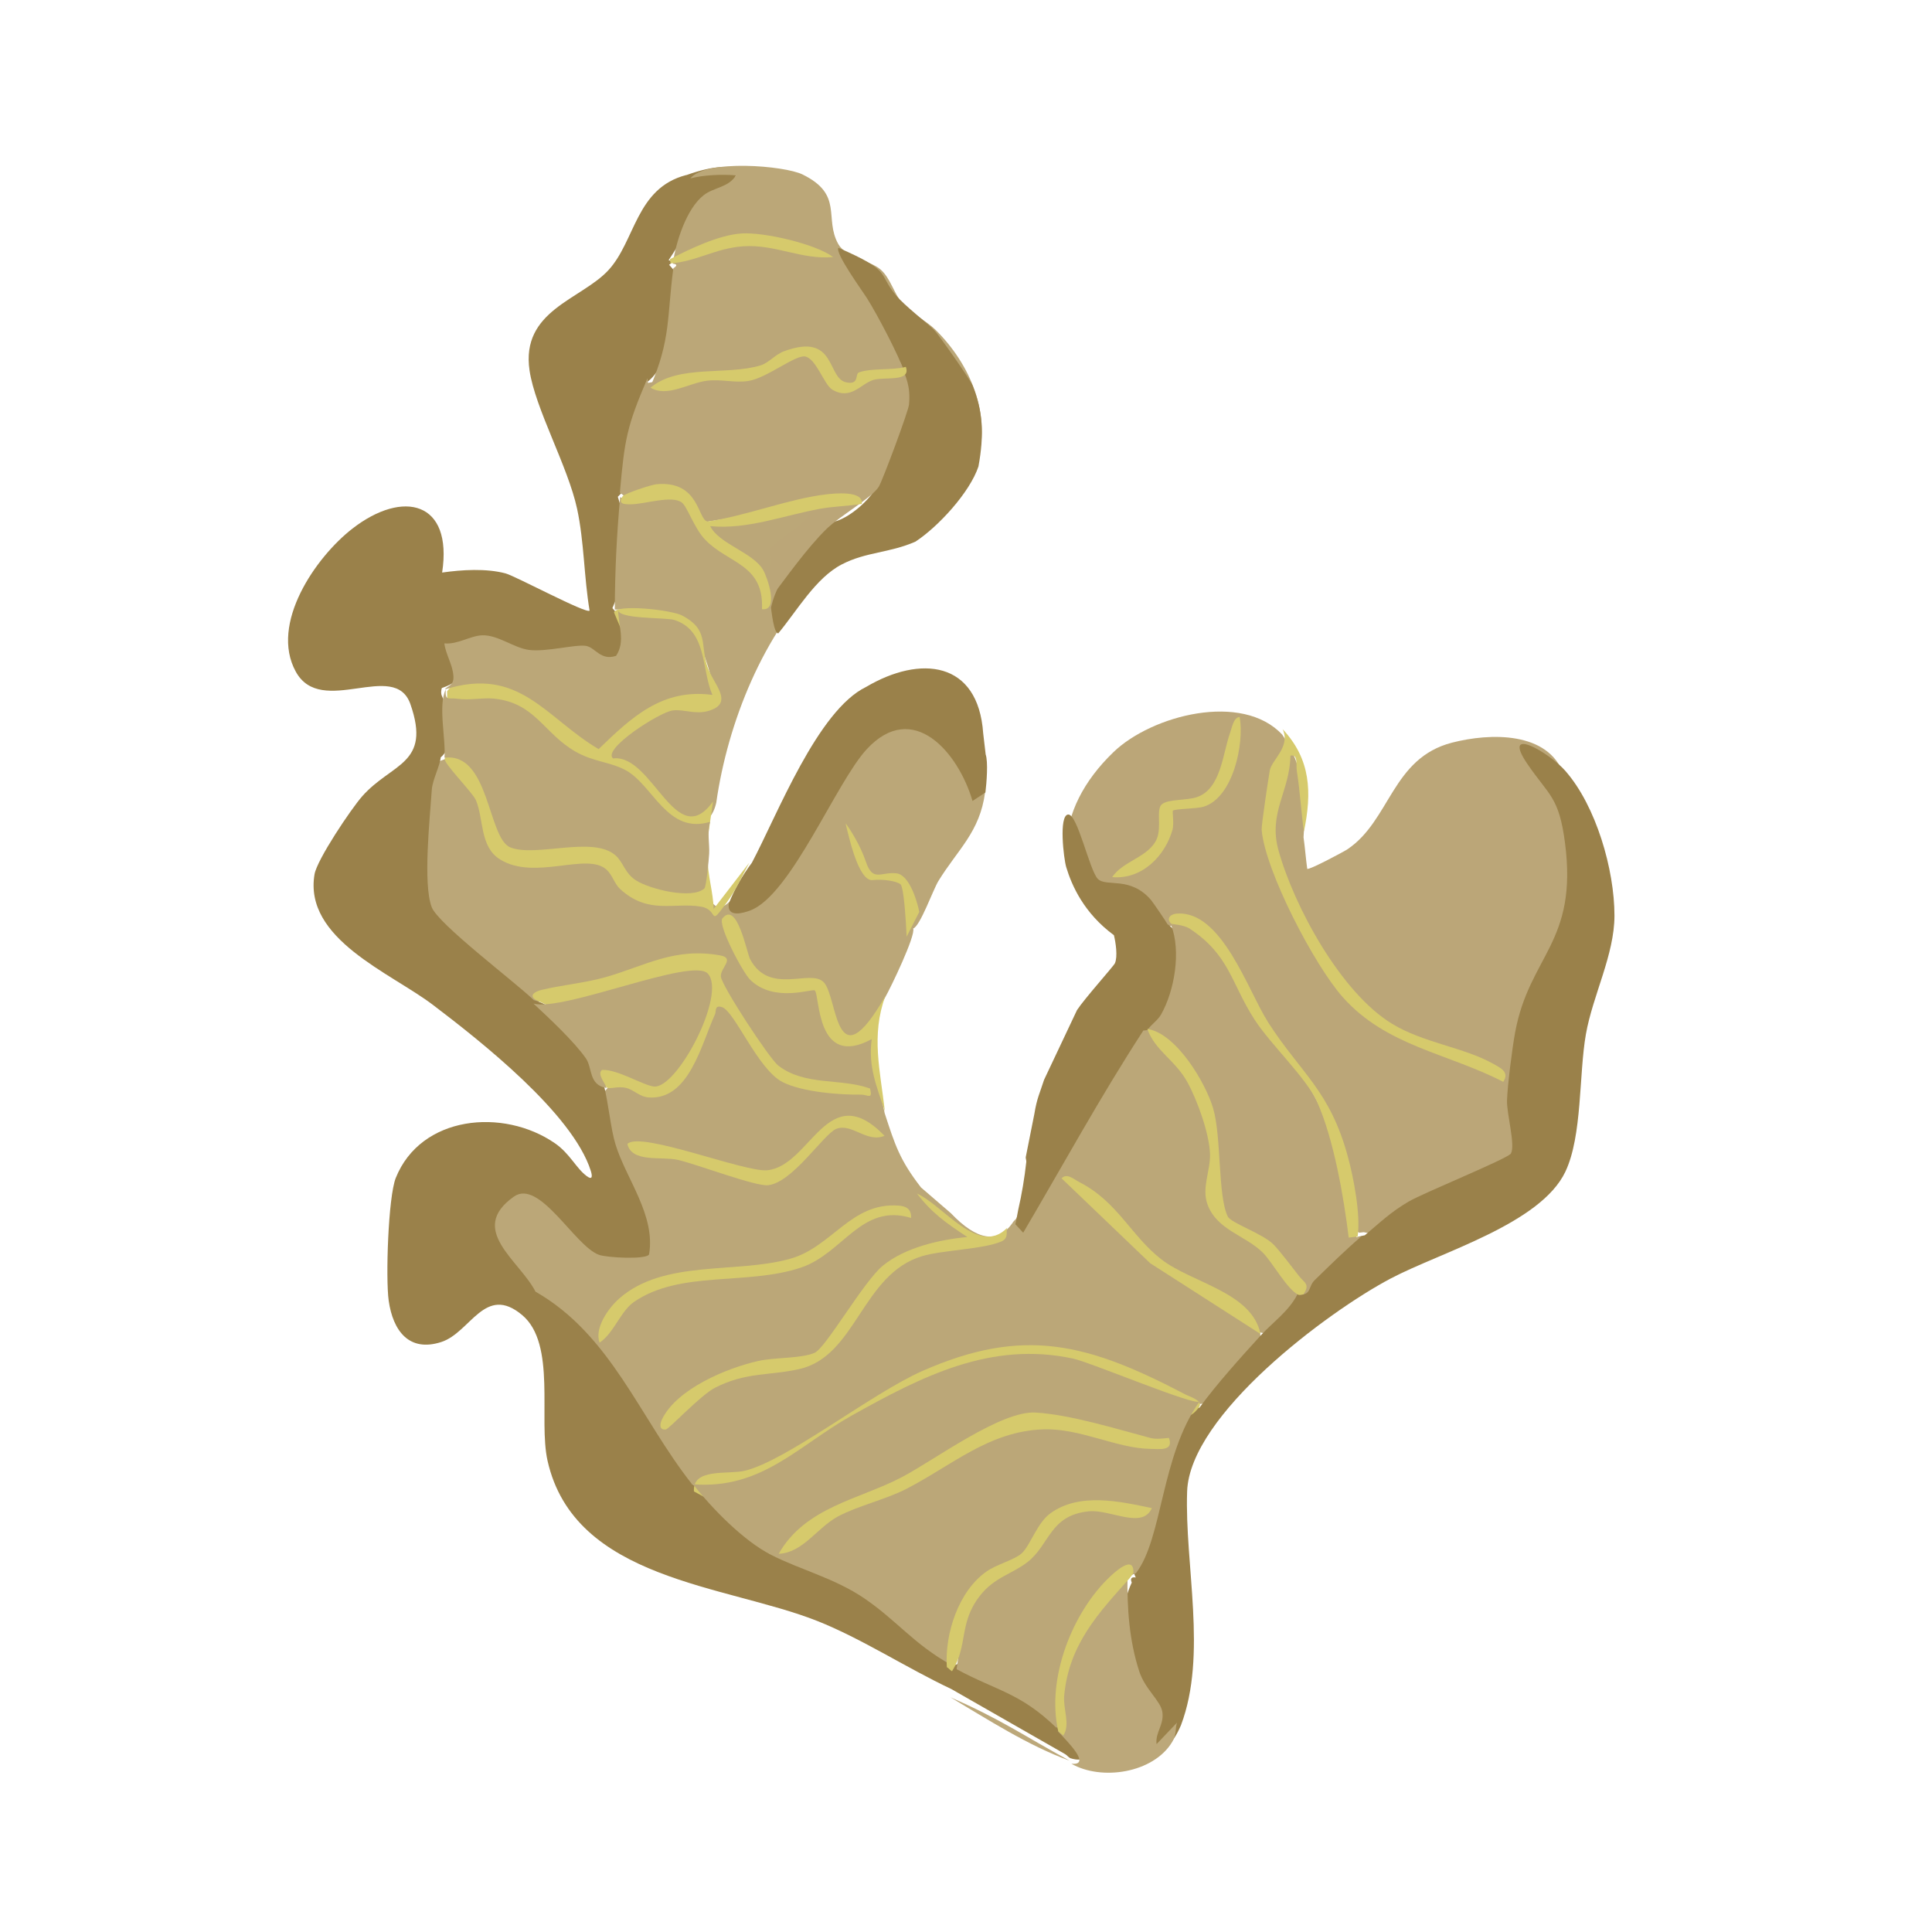<svg xmlns="http://www.w3.org/2000/svg" fill="none" viewBox="0 0 164 164" height="164" width="164">
<path fill="#BBA778" d="M62.04 76.432C64.186 76.373 65.977 74.92 67.417 72.079C71.145 65.024 77.129 54.714 82.976 66.862L83.622 67.241C83.186 70.626 81.294 72.114 79.655 74.79C79.193 75.55 78.111 78.619 77.517 78.818C76.302 79.219 72.674 73.097 72.117 72.014L70.568 69.167L75.444 76.961C75.835 77.663 77.269 78.173 77.517 78.818C77.742 79.407 75.616 83.829 75.12 84.699C73.915 86.78 74.029 88.388 74.302 90.653L75.097 94.498C75.974 97.184 76.365 98.455 78.179 100.797L80.713 102.981C82.948 105.321 84.696 105.594 85.955 103.804C86.022 103.648 86.255 103.503 86.295 103.373C89.413 98.176 92.688 93.058 96.122 88.02L97.291 87.194L97.676 87.148C102.117 90.574 103.672 95.642 103.146 101.119C103.27 102.037 103.633 102.974 104.357 103.579C106.83 104.845 109.42 106.974 110.075 109.597C111.081 110.749 108.198 113.614 106.969 113.096C104.856 110.873 104.856 110.873 106.969 113.096L107.044 114.169L102.875 119.07L101.822 119.185C92.412 113.764 82.97 113.104 73.728 119.376C69.443 122.586 64.883 124.746 60.048 125.858L59.268 126.133L58.065 125.839C55.282 121.099 52.112 116.686 48.558 112.597C44.929 110.099 37.652 102.978 45.088 100.66C47.17 101.525 48.949 102.963 50.427 104.976C52.297 106.661 56.297 107.164 54.567 103.499C52.82 100.126 51.678 96.581 51.14 92.862L51.766 92.139C51.842 91.35 52.402 91.194 53.439 91.676C57.403 94.566 59.795 87.972 60.544 84.969C61.166 85.245 60.834 82.141 60.711 82.023C60.331 81.648 57.867 81.694 57.196 81.933C53.385 83.015 49.602 84.038 45.85 84.995L44.881 85.16C43.081 83.874 37.319 79.115 36.494 77.401C35.63 75.602 36.105 66.424 37.098 64.693L37.958 64.365C40.263 65.835 41.634 68.127 42.077 71.241C42.636 72.61 43.942 72.954 45.297 72.952C47.752 72.496 50.034 72.6 52.141 73.27C53.607 76.312 57.178 76.947 60.157 76.037C60.594 77.162 61.219 77.292 62.032 76.433L62.04 76.432Z"></path>
<path fill="#9A814A" d="M58.256 14.866C63.072 13.143 64.195 14.937 59.385 17.377C58.601 19.074 57.72 20.645 56.753 22.09C57.098 22.155 57.109 22.283 56.798 22.476L57.485 23.253C57.5 25.855 57.056 31.024 54.839 32.493C54.701 32.882 54.891 33.169 55.297 33.391C54.121 35.886 53.483 38.533 53.311 41.278L52.445 42.171C53.395 44.968 53.194 48.927 51.986 51.621C54.334 54.114 52.517 58.258 49.124 55.48C45.963 56.179 43.514 55.703 40.53 54.604L38.458 55.309C39.168 57.054 39.404 57.759 37.505 58.404C37.438 58.632 37.415 58.873 37.52 59.096C38.117 60.388 38.758 63.183 37.411 64.288C37.352 64.988 36.709 66.218 36.655 67.023C36.493 69.45 35.886 75.034 36.647 77.008C37.203 78.45 43.703 83.342 45.311 84.895C47.628 85.516 50.979 88.737 50.451 91.086L51.239 92.031C51.661 93.653 51.831 95.806 52.257 97.174C53.17 100.113 55.656 103.145 55.099 106.476C54.902 106.937 51.53 106.769 50.834 106.514C48.78 105.764 45.801 100.033 43.62 101.577C39.656 104.383 44.102 106.99 45.459 109.646C51.882 113.313 54.294 120.355 58.746 125.992C60.294 126.672 61.687 127.758 62.915 129.25C64.285 130.006 65.085 130.879 65.311 131.878C67.866 131.782 70.572 133.086 72.814 134.37C73.654 134.851 79.968 139.658 80.166 140.077L80.489 141.061C80.966 140.457 81.215 140.671 80.92 141.402L81.837 141.005C84.345 141.85 88.519 143.706 89.327 146.29C89.681 146.138 89.828 146.25 89.759 146.63C91.274 145.658 93.689 150.155 90.848 149.243C90.685 149.153 90.56 148.987 90.417 148.902L80.76 143.379C76.967 141.592 73.124 139.082 69.378 137.599C61.594 134.518 48.763 134.155 46.479 123.996C45.686 120.472 47.245 114.087 44.329 111.634C41.157 108.968 39.951 113.114 37.456 113.919C34.712 114.805 33.355 112.952 32.995 110.41C32.728 108.534 32.95 101.61 33.595 99.992C35.718 94.684 42.719 94.024 47.099 97.042C48.377 97.922 48.89 99.154 49.804 99.834C50.31 100.209 50.285 99.824 50.152 99.394C48.609 94.516 40.795 88.373 36.749 85.3C33.15 82.567 25.769 79.712 26.699 74.216C26.913 72.966 29.801 68.665 30.741 67.599C33.251 64.748 36.633 64.9 34.837 59.77C33.5 55.949 27.269 60.967 25.105 57.008C22.882 52.95 26.794 47.292 29.918 44.87C34.212 41.54 38.454 42.542 37.531 48.602C39.211 48.362 41.256 48.235 42.909 48.672C43.75 48.894 49.828 52.156 50.048 51.832C49.574 49.022 49.588 45.967 48.989 43.198C48.213 39.589 45.434 34.696 44.952 31.452C44.194 26.35 49.323 25.435 51.633 22.948C53.942 20.462 53.964 15.972 58.248 14.859L58.256 14.866Z"></path>
<path fill="#BBA678" d="M108.848 62.369C110.696 65.041 110.862 67.859 110.652 71.075C110.779 71.96 110.842 72.863 110.966 73.752C111.106 73.879 114.055 72.308 114.386 72.087C118.024 69.641 118.153 64.357 123.255 63.041C126.472 62.21 131.449 62.061 132.745 65.771C131.982 65.981 131.128 65.642 130.178 64.757C135.538 70.546 134.064 78.392 130.209 84.535C128.732 88.442 128.215 92.853 128.987 96.966L128.735 98.123C124.46 100.013 120.458 102.234 116.731 104.788L115.76 104.596L115.374 104.641L114.979 104.381C114.888 97.32 111.899 91.808 107.165 86.71L104.555 81.987C103.623 80.483 101.284 77.31 99.395 78.598L98.528 78.688C97.353 76.29 95.734 76.046 93.269 75.695C91.801 73.366 91.568 73.246 92.572 75.331L94.526 77.397C95.454 78.327 95.544 79.034 94.798 79.521C88.877 75.058 89.429 68.74 94.519 63.843C97.782 60.704 105.455 58.719 108.847 62.365L108.848 62.369Z"></path>
<path fill="#9A814A" d="M132.894 65.459C135.481 68.415 137.047 73.81 137.045 77.724C137.045 81.05 135.2 84.495 134.621 87.791C134.018 91.212 134.327 96.4 132.881 99.455C130.779 103.898 122.277 106.293 118.046 108.529C112.642 111.383 100.998 120.102 100.771 126.6C100.552 132.854 102.505 140.479 100.247 146.449C98.921 149.553 97.07 149.183 98.227 145.678C95.861 142.664 94.372 137.925 96.07 134.34C95.927 133.991 96.04 133.848 96.413 133.906C96.055 133.232 96.178 132.438 96.775 131.518C97.095 130.315 97.452 129.257 98.281 128.302C97.46 126.91 98.626 124.195 99.734 122.994C99.136 121.855 100.371 119.459 101.817 119.494C103.206 117.571 105.377 115.159 107.007 113.374C108.058 112.223 109.425 111.287 110.14 109.857C110.206 109.519 110.339 109.511 110.528 109.812C111.382 107.656 113.106 105.36 115.855 104.857C117.153 103.771 118.053 102.882 119.587 101.99C120.9 101.226 128.032 98.335 128.258 97.915C128.65 97.191 127.892 94.556 127.925 93.422C127.96 92.178 128.362 88.993 128.616 87.625C129.829 81.077 133.947 80.024 132.848 71.555C132.336 67.623 131.496 67.548 129.665 64.865C127.387 61.522 131.474 63.834 132.897 65.458L132.894 65.459Z"></path>
<path fill="#BBA778" d="M82.892 39.379L82.087 38.732C82.385 34.088 80.459 29.799 76.29 27.603C73.238 23.163 72.661 22.293 74.552 24.992C75.569 26.545 77.665 29.856 76.893 31.45C76.169 31.998 75.165 32.245 73.879 32.188C72.629 33.3 71.593 33.477 70.767 32.721C69.402 29.454 67.713 29.621 65.038 31.587C61.78 32.036 58.521 32.575 55.26 33.201L55.214 32.813C56.951 28.802 56.611 26.899 57.157 22.771C57.502 22.554 57.494 22.422 57.111 22.384C57.367 20.576 58.254 17.728 59.733 16.569C60.59 15.896 61.845 15.925 62.472 14.886C61.29 14.785 59.749 14.848 58.602 15.143C59.915 13.498 66.583 14.058 68.121 14.808C71.642 16.531 69.926 18.523 71.163 20.725C71.779 21.827 73.866 22.128 74.728 22.859C75.589 23.59 75.888 24.937 76.619 25.79C77.288 26.571 78.632 27.226 79.422 28.005C82.371 30.914 84.245 35.283 82.896 39.379L82.892 39.379Z"></path>
<path fill="#BBA778" d="M52.646 42.199L53.164 42.459C56.151 41.421 58.074 41.377 59.275 44.678C62.505 44.406 65.692 43.838 68.832 42.972L69.313 43.414C70.006 43.985 69.83 44.666 68.793 45.456L66.442 47.346C66.49 48.701 66.183 50.042 65.524 51.37L66.055 51.465C69.174 46.527 72.066 44.745 77.806 44.542L78.559 45.091C75.424 47.175 73.239 45.489 69.758 48.891C64.799 53.741 61.768 61.347 60.801 68.137C60.295 70.395 58.48 70.32 56.945 68.933L53.685 65.463C49.274 64.382 52.698 61.939 55.321 60.52C57.097 59.56 58.306 59.601 60.279 59.69C61.36 59.543 59.317 53.798 58.465 52.905C56.618 52.054 54.527 51.666 52.187 51.742C52.2 48.466 52.348 45.426 52.642 42.196L52.646 42.199Z"></path>
<path fill="#9A814A" d="M99.099 78.453C101.563 79.925 99.979 87.417 97.055 87.476C93.393 93.108 90.237 98.899 86.855 104.642L86.189 103.921C86.255 103.69 86.359 103.055 86.433 102.695C86.738 101.366 86.967 100.005 87.119 98.622C87.127 98.493 87.064 98.357 87.072 98.228L87.804 94.549C88.023 93.206 88.265 92.794 88.628 91.658L91.424 85.74C92.052 84.777 94.537 82.006 94.641 81.766C94.889 81.198 94.711 80.009 94.556 79.385C92.012 77.515 90.978 75.167 90.51 73.617C90.289 72.888 89.866 69.242 90.66 69.141C91.455 69.04 92.473 73.852 93.18 74.595C93.888 75.339 95.932 74.324 97.711 76.403C97.855 76.574 99.058 78.33 99.103 78.452L99.099 78.453Z"></path>
<path fill="#9A814A" d="M76.789 31.613C76.257 30.108 74.52 26.791 73.592 25.308C73.255 24.769 70.839 21.445 71.174 21.037C75.78 23.038 74.487 23.177 76.017 25.024C76.8 25.968 78.666 27.377 79.291 28.007C79.672 28.393 82.337 32.184 82.551 32.706C83.418 34.832 83.563 36.847 83.057 39.596C82.323 41.798 79.662 44.693 77.71 45.977C75.48 46.953 73.536 46.836 71.465 47.905C69.231 49.056 67.641 51.876 66.057 53.77C65.681 53.729 65.495 51.922 65.447 51.579C66.124 48.588 68.524 46.292 70.753 44.3C72.027 44.003 73.551 42.667 74.252 41.607C75.135 40.269 76.732 35.49 76.718 33.904C76.315 32.806 76.377 32.57 76.79 31.617L76.789 31.613Z"></path>
<path fill="#9A814A" d="M83.663 64.019C83.897 64.665 83.744 66.488 83.649 67.266L82.554 67.994C81.344 63.865 77.502 59.352 73.571 63.601C70.967 66.416 67.136 75.999 63.679 77.288C63.149 77.484 61.696 77.95 61.862 76.71C62.327 75.52 62.98 74.361 63.824 73.236C65.99 69.149 69.402 60.301 73.523 58.309C78.116 55.597 83.029 56.081 83.459 62.244L83.667 64.015L83.663 64.019Z"></path>
<path fill="#BCA87A" d="M95.712 133.728C95.667 136.477 95.847 139.249 96.712 141.892C97.211 143.416 98.548 144.392 98.672 145.347C98.814 146.427 98.056 147.059 98.176 148.052L99.912 146.229C99.744 146.695 99.902 147.208 99.499 147.873C97.895 150.52 93.499 151.182 90.944 149.716C92.701 149.879 90.575 147.807 89.844 147.003C88.702 141.958 91.154 137.148 94.773 133.789C95.041 133.543 95.377 133.569 95.712 133.732L95.712 133.728Z"></path>
<path fill="#D6CA6C" d="M52.123 51.993C52.275 51.26 56.974 51.754 57.928 52.261C60.173 53.452 59.43 54.7 60.045 56.578C60.534 58.069 62.378 59.659 60.178 60.335C59.042 60.685 58.087 60.193 57.121 60.303C56.005 60.434 51.089 63.587 52.041 64.38C55.404 63.979 57.38 72.426 60.525 68.033C60.367 69.146 59.952 71.849 59.926 72.746C59.11 72.389 59.069 71.783 59.11 71.016C56.695 70.475 54.597 68.941 52.821 66.421C50.655 65.773 48.704 64.841 46.961 63.618C44.37 60.261 41.936 60.051 37.965 60.107L37.952 58.685C39.147 57.005 41.136 57.278 43.112 57.778C45.727 59.077 48.177 60.736 50.458 62.752C52.687 60.498 55.26 58.366 58.588 58.351C58.706 53.694 56.66 53.354 52.654 53.251L52.123 51.989L52.123 51.993Z"></path>
<path fill="#D6CA6C" d="M110.686 70.592C110.443 68.886 110.353 67.138 110.081 65.432C110.008 64.972 110.207 63.977 109.539 64.144C109.492 67.181 107.639 68.971 108.525 72.177C109.837 76.929 113.814 84.261 118.167 86.906C120.835 88.53 124.241 88.897 126.731 90.289C127.362 90.641 128.166 91 127.604 91.832C122.831 89.376 117.69 88.809 113.986 84.651C111.561 81.927 107.394 73.928 107.096 70.44C107.065 70.076 107.676 66.016 107.789 65.395C107.949 64.505 109.581 63.384 108.876 61.895C111.274 64.448 111.371 67.263 110.686 70.588L110.686 70.592Z"></path>
<path fill="#D6CA6C" d="M85.494 104.235C85.37 104.524 85.664 105.096 85.005 105.383C83.512 106.038 79.981 106.12 78.289 106.624C73.168 108.15 72.689 115.129 67.848 116.215C65.238 116.799 63.35 116.452 60.702 117.796C59.478 118.416 56.789 121.315 56.515 121.344C56.01 121.395 55.946 120.984 56.217 120.437C57.487 117.883 61.685 116.133 64.351 115.531C65.798 115.205 67.965 115.339 69.142 114.839C70.103 114.433 73.296 108.779 74.951 107.43C76.83 105.899 79.719 105.232 82.113 105.005C80.282 103.794 79.168 103.025 77.832 101.318C80.034 102.272 83.09 106.705 85.486 104.232L85.494 104.235Z"></path>
<path fill="#D6CA6C" d="M60.075 72.854C60.044 74.181 60.55 75.783 60.579 77.155L63.603 73.233C62.987 74.387 62.527 75.46 61.676 76.63C60.087 78.813 61.072 77.231 59.506 76.963C57.247 76.574 55.058 77.671 52.654 75.48C52.146 75.016 51.995 74.289 51.495 73.828C49.823 72.296 45.403 74.796 42.438 72.948C40.715 71.874 41.072 69.525 40.401 67.931C40.116 67.255 37.51 64.664 37.759 64.373C37.878 64.169 38.007 63.979 38.172 63.829C40.141 62.017 42.736 69.172 43.07 70.698C43.374 71.538 44.08 71.872 45.18 71.703C47.928 71.103 50.422 71.322 52.664 72.359C53.599 74.949 59.835 77.618 59.27 73.297L60.071 72.855L60.075 72.854Z"></path>
<path fill="#D6CA6C" d="M75.114 94.333C74.414 92.213 73.683 90.534 73.996 88.206C69.25 90.784 69.605 84.433 69.164 84.075C68.941 83.893 65.734 85.157 63.69 83.179C63.052 82.561 60.893 78.488 61.325 77.957C62.573 76.414 63.385 80.879 63.679 81.428C65.326 84.509 68.773 82.223 69.911 83.365C71.145 84.605 70.828 92.097 75.154 84.55C73.925 87.901 74.721 90.882 75.114 94.333Z"></path>
<path fill="#D6CA6C" d="M76.099 74.135C77.168 74.253 77.84 76.417 78.034 77.409L77.49 78.477L76.962 79.513C76.948 79.168 76.925 78.728 76.894 78.258C76.804 76.872 76.646 75.234 76.441 75.064C76.097 74.779 74.914 74.609 74.072 74.708C73.231 74.807 72.539 72.878 72.116 71.254C71.778 69.954 71.767 69.823 71.805 69.92C72.172 70.41 73.026 71.74 73.501 73.146C74.095 74.903 74.763 73.987 76.099 74.135Z"></path>
<path fill="#BCA87A" d="M90.798 149.46C87.275 148.179 83.88 145.979 80.672 144.074C84.997 145.964 86.842 147.302 90.798 149.46Z"></path>
<path fill="#D6CA6C" d="M45.514 84.896C44.837 84.489 45.419 84.16 46 84.022C47.704 83.614 49.709 83.432 51.419 82.942C54.823 81.963 57.248 80.409 61.123 81.098C62.42 81.33 61.165 82.134 61.188 82.875C61.211 83.615 65.307 89.864 66.065 90.453C68.337 92.207 71.346 91.495 73.857 92.401C74.104 93.389 73.646 92.912 73.101 92.919C71.245 92.944 68.075 92.695 66.42 91.848C64.34 90.781 62.381 85.887 61.304 85.499C60.635 85.259 60.803 85.872 60.697 86.093C59.54 88.613 58.501 93.406 55.06 93.156C54.282 93.1 53.81 92.51 53.159 92.35C52.507 92.189 51.942 92.427 51.563 92.353C50.02 91.109 50.345 89.405 52.519 90.191C56.882 94.13 59.253 86.339 59.255 82.954C55.243 83.612 51.255 84.529 47.283 85.697L45.518 84.9L45.514 84.896Z"></path>
<path fill="#D6CA6C" d="M101.743 119.505C101.367 119.989 101.027 120.215 100.726 120.192C89.12 114.657 83.738 114.985 72.385 121.499C68.737 124.647 64.765 126.635 60.47 127.453L58.907 126.6C58.757 124.582 61.798 125.187 63.221 124.846C66.788 123.993 73.971 118.286 78.295 116.378C86.944 112.565 92.377 114.047 100.639 118.378C100.953 118.544 102.252 118.919 101.743 119.505Z"></path>
<path fill="#D6CA6C" d="M77.337 103.385C73.111 102.109 71.575 106.396 67.993 107.599C63.404 109.141 57.703 107.813 53.802 110.527C52.671 111.313 52.094 113.188 50.894 113.971C50.434 112.71 51.681 111.004 52.563 110.227C56.352 106.889 62.468 108.145 67.071 106.853C70.631 105.857 72.227 102.051 76.257 102.338C76.924 102.386 77.371 102.625 77.341 103.385L77.337 103.385Z"></path>
<path fill="#D6CA6C" d="M75.08 96.415C73.577 97.044 72.305 95.306 70.989 95.827C69.927 96.244 67.305 100.37 65.204 100.609C64.151 100.732 59.15 98.825 57.538 98.456C56.171 98.145 53.622 98.724 53.256 97.105C54.353 95.984 63.195 99.526 65.126 99.338C68.831 98.974 70.246 91.418 75.084 96.414L75.08 96.415Z"></path>
<path fill="#D6CA6C" d="M106.999 113.237L97.635 107.23L90.114 100.026C90.559 99.535 91.187 100.123 91.617 100.342C94.876 102.009 96.007 104.91 98.593 106.91C101.179 108.909 106.276 109.688 106.998 113.233L106.999 113.237Z"></path>
<path fill="#BBA778" d="M101.829 118.964C98.538 123.559 98.697 130.604 96.431 133.534C92.249 135.306 89.13 141.562 90.007 146.281L89.681 146.67C86.587 143.675 84.613 143.537 81.203 141.691C81.608 138.987 81.46 138.869 80.767 141.343C77.545 139.551 76.144 137.569 73.36 135.673C70.829 133.955 67.953 133.261 65.459 131.988C67.318 130.624 67.318 130.624 65.459 131.988C63.116 130.79 60.456 128.067 58.835 125.995C64.656 126.448 67.769 122.698 72.292 120.165C78.308 116.8 84.119 113.837 91.067 115.32C92.614 115.648 101.444 119.387 101.829 118.964Z"></path>
<path fill="#BBA678" d="M55.005 32.505C58.207 31.894 61.401 31.378 64.587 30.954C67.268 29.061 68.909 28.585 70.346 32.007C71.192 32.831 72.183 32.675 73.321 31.536C74.69 31.576 75.731 31.324 76.448 30.777C76.901 32.075 77.304 32.711 77.163 34.338C77.113 34.905 74.934 40.75 74.602 41.307C74.059 42.219 71.274 43.818 70.188 44.872C68.536 46.476 66.705 49.059 65.287 50.937C65.059 49.26 65.71 48.221 65.345 46.618C66.494 45.341 68.354 44.753 68.999 43.04C69.654 42.292 69.547 42.112 68.688 42.491C65.855 43.259 63.034 43.818 60.145 44.27C59.933 44.303 59.751 44.533 59.579 44.812C57.916 41.343 56.524 40.811 52.996 42.108L52.618 41.814C53.023 37.258 53.206 36.212 54.959 32.114L55.005 32.501L55.005 32.505Z"></path>
<path fill="#BBA778" d="M37.832 58.538C37.789 59.54 38.055 59.209 38.767 59.31C39.925 59.474 40.922 59.2 41.936 59.304C45.437 59.667 46.145 62.239 48.822 63.784C50.383 64.686 51.781 64.657 53.126 65.388C55.446 66.655 56.639 70.86 60.275 69.764C60.017 70.675 60.243 71.63 60.2 72.463C60.171 72.985 59.954 75.273 59.791 75.42C58.714 76.377 55.141 75.465 53.999 74.74C53.023 74.124 52.921 73.185 52.23 72.593C50.29 70.927 45.497 72.797 43.322 71.932C41.393 71.162 41.557 63.82 37.727 64.323C37.862 62.768 37.172 59.882 37.832 58.538Z"></path>
<path fill="#BBA778" d="M52.47 51.715C52.282 52.582 56.518 52.395 57.241 52.627C60.057 53.537 59.521 56.792 60.473 58.988C56.227 58.414 53.605 60.889 50.812 63.59C46.295 60.92 44.108 56.529 37.779 58.519C37.923 58.224 38.522 58.248 38.492 57.45C38.453 56.441 37.841 55.593 37.718 54.614C38.832 54.726 39.93 53.964 40.923 53.929C42.269 53.881 43.603 54.996 44.902 55.169C46.387 55.362 48.884 54.67 49.761 54.83C50.536 54.97 50.987 56.11 52.298 55.671C53.125 54.42 52.464 53.054 52.474 51.711L52.47 51.715Z"></path>
<path fill="#BBA778" d="M45.286 85.191C47.848 85.885 58.753 81.235 60.077 82.639C61.713 84.374 57.467 92.473 55.495 92.23C54.566 92.118 52.387 90.747 51.109 90.822C50.645 91.16 51.38 91.939 51.491 92.36C49.942 92.096 50.314 90.662 49.725 89.827C48.715 88.39 46.63 86.439 45.286 85.191Z"></path>
<path fill="#D6CA6C" d="M80.372 141.52C80.192 138.666 81.363 135.06 83.75 133.392C84.642 132.77 86.097 132.425 86.73 131.853C87.455 131.194 88.03 129.28 89.16 128.463C91.639 126.666 95.048 127.444 97.777 128.018C96.964 129.85 94.252 128.107 92.426 128.29C89.1 128.624 89.13 131.105 87.224 132.597C85.942 133.602 84.42 133.879 83.199 135.435C81.351 137.791 82.207 139.664 80.812 141.864C80.656 141.78 80.529 141.605 80.376 141.52L80.372 141.52Z"></path>
<path fill="#D6CA6C" d="M89.834 146.968C88.79 142.45 91.074 136.797 94.222 133.837C94.495 133.58 96.307 131.841 96.203 133.535C96.095 133.683 95.997 133.846 95.877 133.983C93.337 136.838 90.727 139.55 90.335 143.947C90.232 145.104 90.883 146.395 90.254 147.328C90.136 147.194 89.963 147.1 89.834 146.968Z"></path>
<path fill="#D6CA6C" d="M56.875 21.998C58.572 21.125 61.021 19.939 62.964 19.817C64.906 19.694 69.284 20.731 70.721 21.82C68.05 22.071 65.824 20.72 63.091 20.907C60.741 21.066 59.1 22.211 56.917 22.355C56.934 22.241 56.858 22.112 56.875 21.998Z"></path>
<path fill="#BBA678" d="M99.42 78.55C101.221 77.241 103.595 80.457 104.553 82.138L107.057 86.821C112.014 92.161 114.243 97.73 115.148 105.028L115.525 104.984C114.19 106.128 112.873 107.423 111.606 108.658C111.04 109.208 111.336 109.873 110.365 109.916C108.821 107.021 106.48 105.167 103.716 103.154L103.172 101.357C103.685 95.844 102.116 90.874 97.779 87.394L97.402 87.438C97.716 86.957 98.261 86.645 98.565 86.106C99.705 84.08 100.265 80.764 99.419 78.546L99.42 78.55Z"></path>
<path fill="#D6CA6C" d="M115.246 104.965L114.486 105.054C114.067 101.611 113.216 96.68 111.798 93.52C110.886 91.492 107.838 88.642 106.477 86.524C104.475 83.401 104.371 81.07 100.994 78.834C100.456 78.479 99.484 78.466 99.423 78.41C99.006 78.033 99.271 77.6 99.904 77.553C103.717 77.268 105.936 84.11 107.652 86.789C110.427 91.12 112.883 92.532 114.417 98.189C114.911 100.005 115.516 103.162 115.242 104.965L115.246 104.965Z"></path>
<path fill="#D6CA6C" d="M99.562 68.813C99.505 68.885 99.668 69.928 99.535 70.412C98.924 72.614 96.972 74.677 94.418 74.455C95.281 73.093 97.538 72.76 98.196 71.204C98.627 70.188 98.113 68.7 98.626 68.272C99.165 67.821 100.733 67.961 101.6 67.665C103.646 66.969 103.787 63.974 104.413 62.22C104.566 61.794 104.711 60.88 105.231 60.863C105.638 63.139 104.664 67.714 102.175 68.475C101.544 68.666 99.692 68.652 99.559 68.818L99.562 68.813Z"></path>
<path fill="#D6CA6C" d="M110.64 109.873C110.494 109.878 110.31 109.951 110.237 109.92C109.311 109.535 107.976 107.093 107.179 106.314C105.686 104.85 103.276 104.406 102.494 102.223C101.992 100.829 102.755 99.373 102.713 97.968C102.662 96.245 101.644 93.41 100.794 91.863C99.757 89.978 98.056 89.21 97.392 87.341C99.859 87.712 102.353 91.937 102.98 94.087C103.693 96.511 103.365 101.509 104.219 103.261C104.493 103.825 107.17 104.7 108.1 105.637C108.641 106.182 109.714 107.616 110.28 108.332C110.726 108.899 111.23 108.99 110.641 109.881L110.64 109.873Z"></path>
<path fill="#D6CA6C" d="M55.222 32.907C57.58 30.922 61.701 31.881 64.549 31.019C65.263 30.804 65.793 30.095 66.549 29.817C71.022 28.171 70.163 32.111 71.832 32.455C72.981 32.691 72.558 31.742 72.913 31.612C73.97 31.226 75.723 31.452 76.894 31.141C77.362 32.466 75.072 31.956 74.114 32.257C73.063 32.589 72.206 34.008 70.638 33.066C69.953 32.653 69.276 30.415 68.332 30.259C67.499 30.122 65.086 32.094 63.536 32.337C62.343 32.523 61.242 32.17 60.04 32.315C58.483 32.498 56.646 33.758 55.227 32.914L55.222 32.907Z"></path>
<path fill="#D6CA6C" d="M52.845 42.134C52.989 41.902 55.262 41.151 55.713 41.106C59.401 40.757 59.218 44.163 60.067 44.268C63.317 43.796 66.933 42.347 70.09 41.97C70.744 41.893 73.324 41.598 73.152 42.772C71.996 42.964 70.784 42.978 69.634 43.184C66.487 43.758 63.466 44.966 60.284 44.662C61.051 46.195 63.934 46.893 64.784 48.39C65.138 49.006 66.155 51.89 64.681 51.711C64.859 47.874 61.808 47.85 59.859 45.813C58.933 44.847 58.346 43.021 57.883 42.66C57.04 42.006 54.703 42.813 53.512 42.809C52.916 42.807 52.456 42.77 52.845 42.131L52.845 42.134Z"></path>
<path fill="#D6CA6C" d="M66.099 131.897C68.365 127.907 73.001 127.268 76.573 125.381C79.43 123.87 84.961 119.736 87.904 119.907C90.847 120.078 94.808 121.309 97.666 122.066C98.147 122.192 98.729 122.1 99.225 122.058C99.652 123.207 98.418 122.998 97.643 122.99C94.785 122.948 91.682 121.219 88.541 121.333C83.947 121.495 80.787 124.406 76.937 126.386C75.216 127.275 72.775 127.839 71.123 128.731C69.345 129.694 68.164 131.806 66.099 131.897Z"></path>
</svg>
